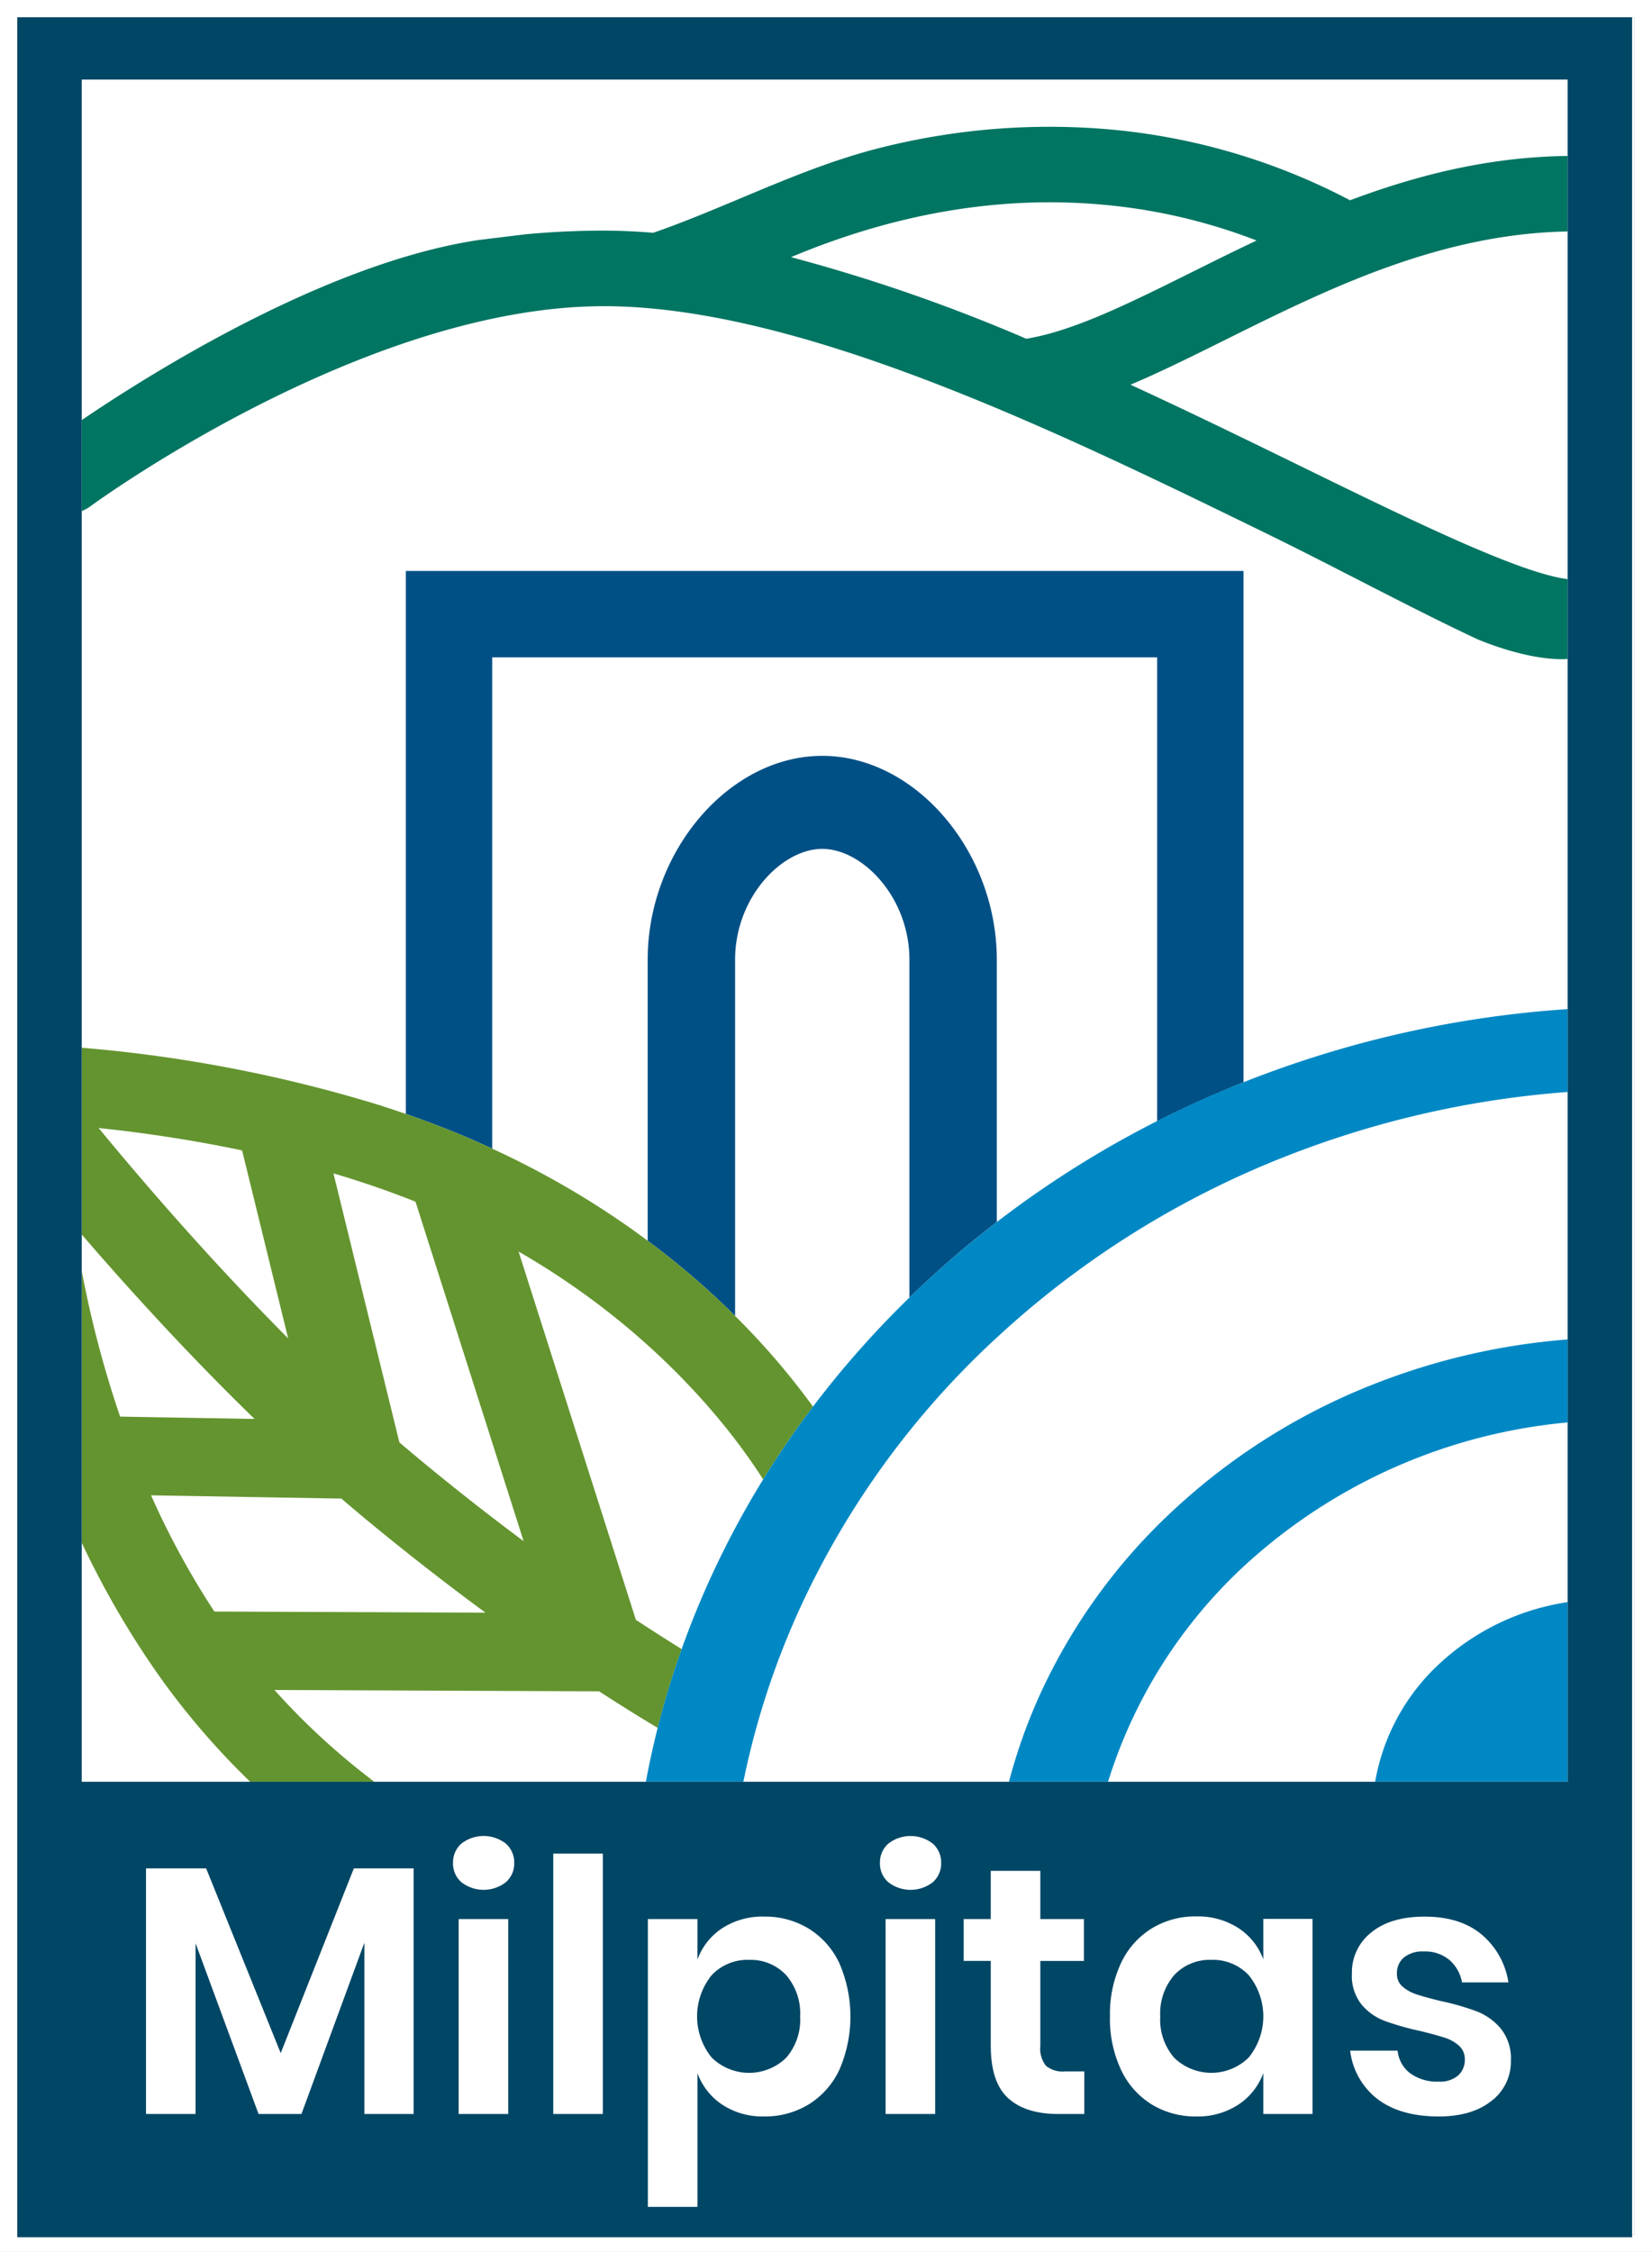 <svg xmlns="http://www.w3.org/2000/svg" xmlns:xlink="http://www.w3.org/1999/xlink" width="287" height="391" viewBox="0 0 287 391">
  <rect x="0" y="0" width="287" height="391" fill="#333333" stroke="none"/>
  <defs>
    <clipPath id="clip-path">
      <rect id="Rectangle_729" data-name="Rectangle 729" width="280.541" height="385.445" fill="none"/>
    </clipPath>
  </defs>
  <g id="Footer_Logo" data-name="Footer Logo" transform="translate(-122 -2873)">
    <g id="Rectangle_731" data-name="Rectangle 731" transform="translate(125 2876)" fill="#fff" stroke="#fff" stroke-width="3">
      <rect width="281" height="385" stroke="none"/>
      <rect x="-1.5" y="-1.5" width="284" height="388" fill="none"/>
    </g>
    <g id="Home_Page" data-name="Home Page" transform="translate(125 2891)">
      <g id="Group_9946" data-name="Group 9946" transform="translate(0 -15)">
        <g id="Group_9945" data-name="Group 9945" clip-path="url(#clip-path)">
          <path id="Path_195" data-name="Path 195" d="M101.865,50.16c34.366,0,79.554,22.08,115.865,39.822,5.1,2.494,10.27,5.144,15.265,7.707,6.7,3.434,13.618,6.986,20.528,10.232.1.049,8.04,3.525,14.736,3.525.366,0,.728-.014,1.085-.036V97.552c-8.281-1-27.363-10.319-45.876-19.365-9.708-4.743-19.7-9.624-30.068-14.391,5.305-2.243,10.851-5,16.637-7.873C227.385,47.307,247,37.57,269.344,37.192V24.074c-12.211.167-24.291,2.625-37.8,7.7A110.729,110.729,0,0,0,189.4,19.439a120.1,120.1,0,0,0-39.039,3.121c-8.517,2.083-16.729,5.526-24.669,8.856-4.973,2.086-10.111,4.24-15.214,6.006-2.961-.251-5.858-.378-8.617-.378-4.472,0-9.01.211-13.558.634l-8.188,1C53.945,42.63,23.994,61.268,11.2,69.936v15.8a6.5,6.5,0,0,0,1.523-.842c.47-.347,47.417-34.729,89.146-34.729m86.4-17.655a98.269,98.269,0,0,1,27.037,6.25c-3.808,1.8-7.5,3.635-11.1,5.425-11.1,5.515-20.733,10.3-28.912,11.631a296.236,296.236,0,0,0-40.872-14.167c18.134-7.607,36.218-10.68,53.848-9.139" fill="#007562"/>
          <path id="Path_196" data-name="Path 196" d="M127.087,337.287a8.523,8.523,0,0,0-6.447,2.658,11.346,11.346,0,0,0,0,14.3,9.261,9.261,0,0,0,12.923.061,10.069,10.069,0,0,0,2.444-7.18,10.182,10.182,0,0,0-2.444-7.209,8.428,8.428,0,0,0-6.476-2.627" fill="#004665"/>
          <path id="Path_197" data-name="Path 197" d="M207.489,337.287a8.429,8.429,0,0,0-6.477,2.627,10.177,10.177,0,0,0-2.443,7.209,10.065,10.065,0,0,0,2.443,7.18,9.261,9.261,0,0,0,12.923-.061,11.346,11.346,0,0,0,0-14.3,8.526,8.526,0,0,0-6.446-2.658" fill="#004665"/>
          <path id="Path_198" data-name="Path 198" d="M124.705,225.48V163.643c0-10.842,8.14-19.253,15.143-19.253s15.145,8.411,15.145,19.253V222.3q1.441-1.4,2.921-2.773,5.895-5.463,12.26-10.347V163.643c0-18.861-14.172-35.406-30.326-35.406s-30.328,16.545-30.328,35.406v48.781a142.291,142.291,0,0,1,11.307,9.338c1.327,1.22,2.614,2.463,3.878,3.718" fill="#005086"/>
          <path id="Path_199" data-name="Path 199" d="M67.508,96.137V190.41c2.891,1,5.731,2.066,8.473,3.184l.895.359c1.9.788,3.772,1.623,5.632,2.48v-85.3H198.032v80.531q7.3-3.688,15-6.748V96.137Z" fill="#005086"/>
          <path id="Path_200" data-name="Path 200" d="M44.681,290.423l56.4.238c3.5,2.27,6.907,4.393,10.178,6.353q1.754-6.921,4.169-13.684c-2.593-1.607-5.257-3.308-7.957-5.082L87.091,214.3c24.627,14.19,37.781,32.137,42.49,39.573q4.01-6.509,8.66-12.643a127.488,127.488,0,0,0-13.536-15.745c-1.264-1.255-2.551-2.5-3.878-3.718a142.452,142.452,0,0,0-11.306-9.338c-1.068-.795-2.142-1.584-3.233-2.351a152.085,152.085,0,0,0-23.78-13.64c-1.86-.858-3.733-1.693-5.632-2.48l-.895-.36c-2.742-1.118-5.582-2.179-8.473-3.183-1.433-.5-2.874-.985-4.33-1.45A244.873,244.873,0,0,0,11.2,178.914v32.427c7.455,8.653,18.076,20.435,30.018,32.023l-23.353-.4a184.738,184.738,0,0,1-6.665-25.3v47.2a154.015,154.015,0,0,0,13.513,23.211,131.3,131.3,0,0,0,15.764,18.3H61.978a1.113,1.113,0,0,0-.184-.192,121.956,121.956,0,0,1-17.113-15.751m24.506-84.779,18.78,58.936c-6.258-4.656-12.461-9.534-18.477-14.531q-1.559-1.294-3.108-2.628l-11.452-46.7c4.965,1.47,9.75,3.12,14.257,4.918M14.144,192.856a246.7,246.7,0,0,1,24.916,3.885l8,32.638c-13.987-14.045-26.008-28.118-32.921-36.523m20.1,83.953a142.623,142.623,0,0,1-11-20.179l33.072.565q1.764,1.516,3.54,3c7.031,5.841,14.252,11.487,21.5,16.813Z" fill="#64942f"/>
          <path id="Path_201" data-name="Path 201" d="M201.1,258.988a100.692,100.692,0,0,0-23.38,32.129,95.084,95.084,0,0,0-5.435,15.248h17.212a85.687,85.687,0,0,1,23.855-37.655,95.792,95.792,0,0,1,56-24.735v-14.41a116.359,116.359,0,0,0-33.356,7.631A110.22,110.22,0,0,0,201.1,258.988" fill="#0088c4"/>
          <path id="Path_202" data-name="Path 202" d="M235.9,306.366h33.439V275.173a41.774,41.774,0,0,0-22.1,10.541A36.354,36.354,0,0,0,235.9,306.366" fill="#0088c4"/>
          <path id="Path_203" data-name="Path 203" d="M157.915,219.525a166.918,166.918,0,0,0-19.673,21.7q-4.646,6.134-8.661,12.643a157.649,157.649,0,0,0-9.21,17.258q-2.75,6.021-4.947,12.2-2.412,6.759-4.168,13.683-1.177,4.644-2.047,9.353h16.933a139.253,139.253,0,0,1,9.8-30.058,147.514,147.514,0,0,1,34.226-47.061,159.814,159.814,0,0,1,50.55-31.6A167.552,167.552,0,0,1,269.344,186.6v-14.39A186.346,186.346,0,0,0,213.816,184.6a176.645,176.645,0,0,0-55.9,34.921" fill="#0088c4"/>
          <path id="Path_204" data-name="Path 204" d="M0,385.445H280.541V0H0Zm68.861-21.4H60.307V334.293L49.371,364.047H41.917L30.981,334.415v29.632H22.366V321.4H32.813l12.953,32.077L58.474,321.4H68.861Zm16.436,0H76.682V330.2H85.3Zm-.428-40.233a6.294,6.294,0,0,1-7.7,0,4.273,4.273,0,0,1-1.467-3.33,4.342,4.342,0,0,1,1.467-3.39,6.294,6.294,0,0,1,7.7,0,4.342,4.342,0,0,1,1.466,3.39,4.272,4.272,0,0,1-1.466,3.33m16.862,40.233H93.116V318.835h8.615Zm41.088-7.668a14.027,14.027,0,0,1-5.346,6.019,14.541,14.541,0,0,1-7.7,2.077,12.719,12.719,0,0,1-7.3-2.047,11.187,11.187,0,0,1-4.306-5.468v23.217h-8.615V330.2h8.615v7.026a11.032,11.032,0,0,1,4.306-5.437,12.858,12.858,0,0,1,7.3-2.016,14.54,14.54,0,0,1,7.7,2.077,14.035,14.035,0,0,1,5.346,6.018,23.215,23.215,0,0,1,0,18.512m16.649,7.668h-8.615V330.2h8.615Zm-.428-40.233a6.294,6.294,0,0,1-7.7,0,4.273,4.273,0,0,1-1.467-3.33,4.342,4.342,0,0,1,1.467-3.39,6.294,6.294,0,0,1,7.7,0,4.345,4.345,0,0,1,1.466,3.39,4.275,4.275,0,0,1-1.466,3.33m26.333,40.233h-4.522q-5.682,0-8.706-2.749t-3.024-9.165V337.47h-4.7V330.2h4.7v-8.37h8.614v8.37h7.576v7.271h-7.576v14.785a4.768,4.768,0,0,0,.978,3.422,4.561,4.561,0,0,0,3.3.977h3.36ZM225.024,330.2v33.848h-8.553V356.96a11.143,11.143,0,0,1-4.338,5.468,12.865,12.865,0,0,1-7.332,2.047,14.542,14.542,0,0,1-7.7-2.077,14.024,14.024,0,0,1-5.345-6.019,20.854,20.854,0,0,1-1.925-9.256v-.03a20.862,20.862,0,0,1,1.925-9.257,14.033,14.033,0,0,1,5.345-6.018,14.55,14.55,0,0,1,7.7-2.077,13.014,13.014,0,0,1,7.332,2.016,10.988,10.988,0,0,1,4.338,5.438v-7.026h8.553Zm31.069,31.588q-3.391,2.689-9.135,2.688-6.6,0-10.569-2.963a12.454,12.454,0,0,1-4.828-8.462h8.248a5.576,5.576,0,0,0,2.2,3.941,7.97,7.97,0,0,0,4.948,1.435,4.785,4.785,0,0,0,3.36-1.069,3.6,3.6,0,0,0,1.161-2.78,3.075,3.075,0,0,0-1.007-2.383,6.842,6.842,0,0,0-2.505-1.4q-1.5-.489-4.247-1.161a47.667,47.667,0,0,1-6.14-1.741,9.785,9.785,0,0,1-4.032-2.841,7.976,7.976,0,0,1-1.681-5.377,8.8,8.8,0,0,1,3.36-7.148q3.36-2.75,9.287-2.749,6.171,0,9.9,3.115a13.507,13.507,0,0,1,4.644,8.31h-8.065a6.713,6.713,0,0,0-2.2-3.91,6.612,6.612,0,0,0-4.46-1.467,5.129,5.129,0,0,0-3.422,1.039,3.5,3.5,0,0,0-1.222,2.81,2.858,2.858,0,0,0,.978,2.261,7.014,7.014,0,0,0,2.444,1.344q1.467.491,4.216,1.161a43.576,43.576,0,0,1,6.262,1.8,10.376,10.376,0,0,1,4.155,2.994,8.253,8.253,0,0,1,1.741,5.529,8.545,8.545,0,0,1-3.39,7.027M269.345,24.074V306.366H11.2V10.813H269.345Z" fill="#004665"/>
        </g>
      </g>
    </g>
  </g>
</svg>
